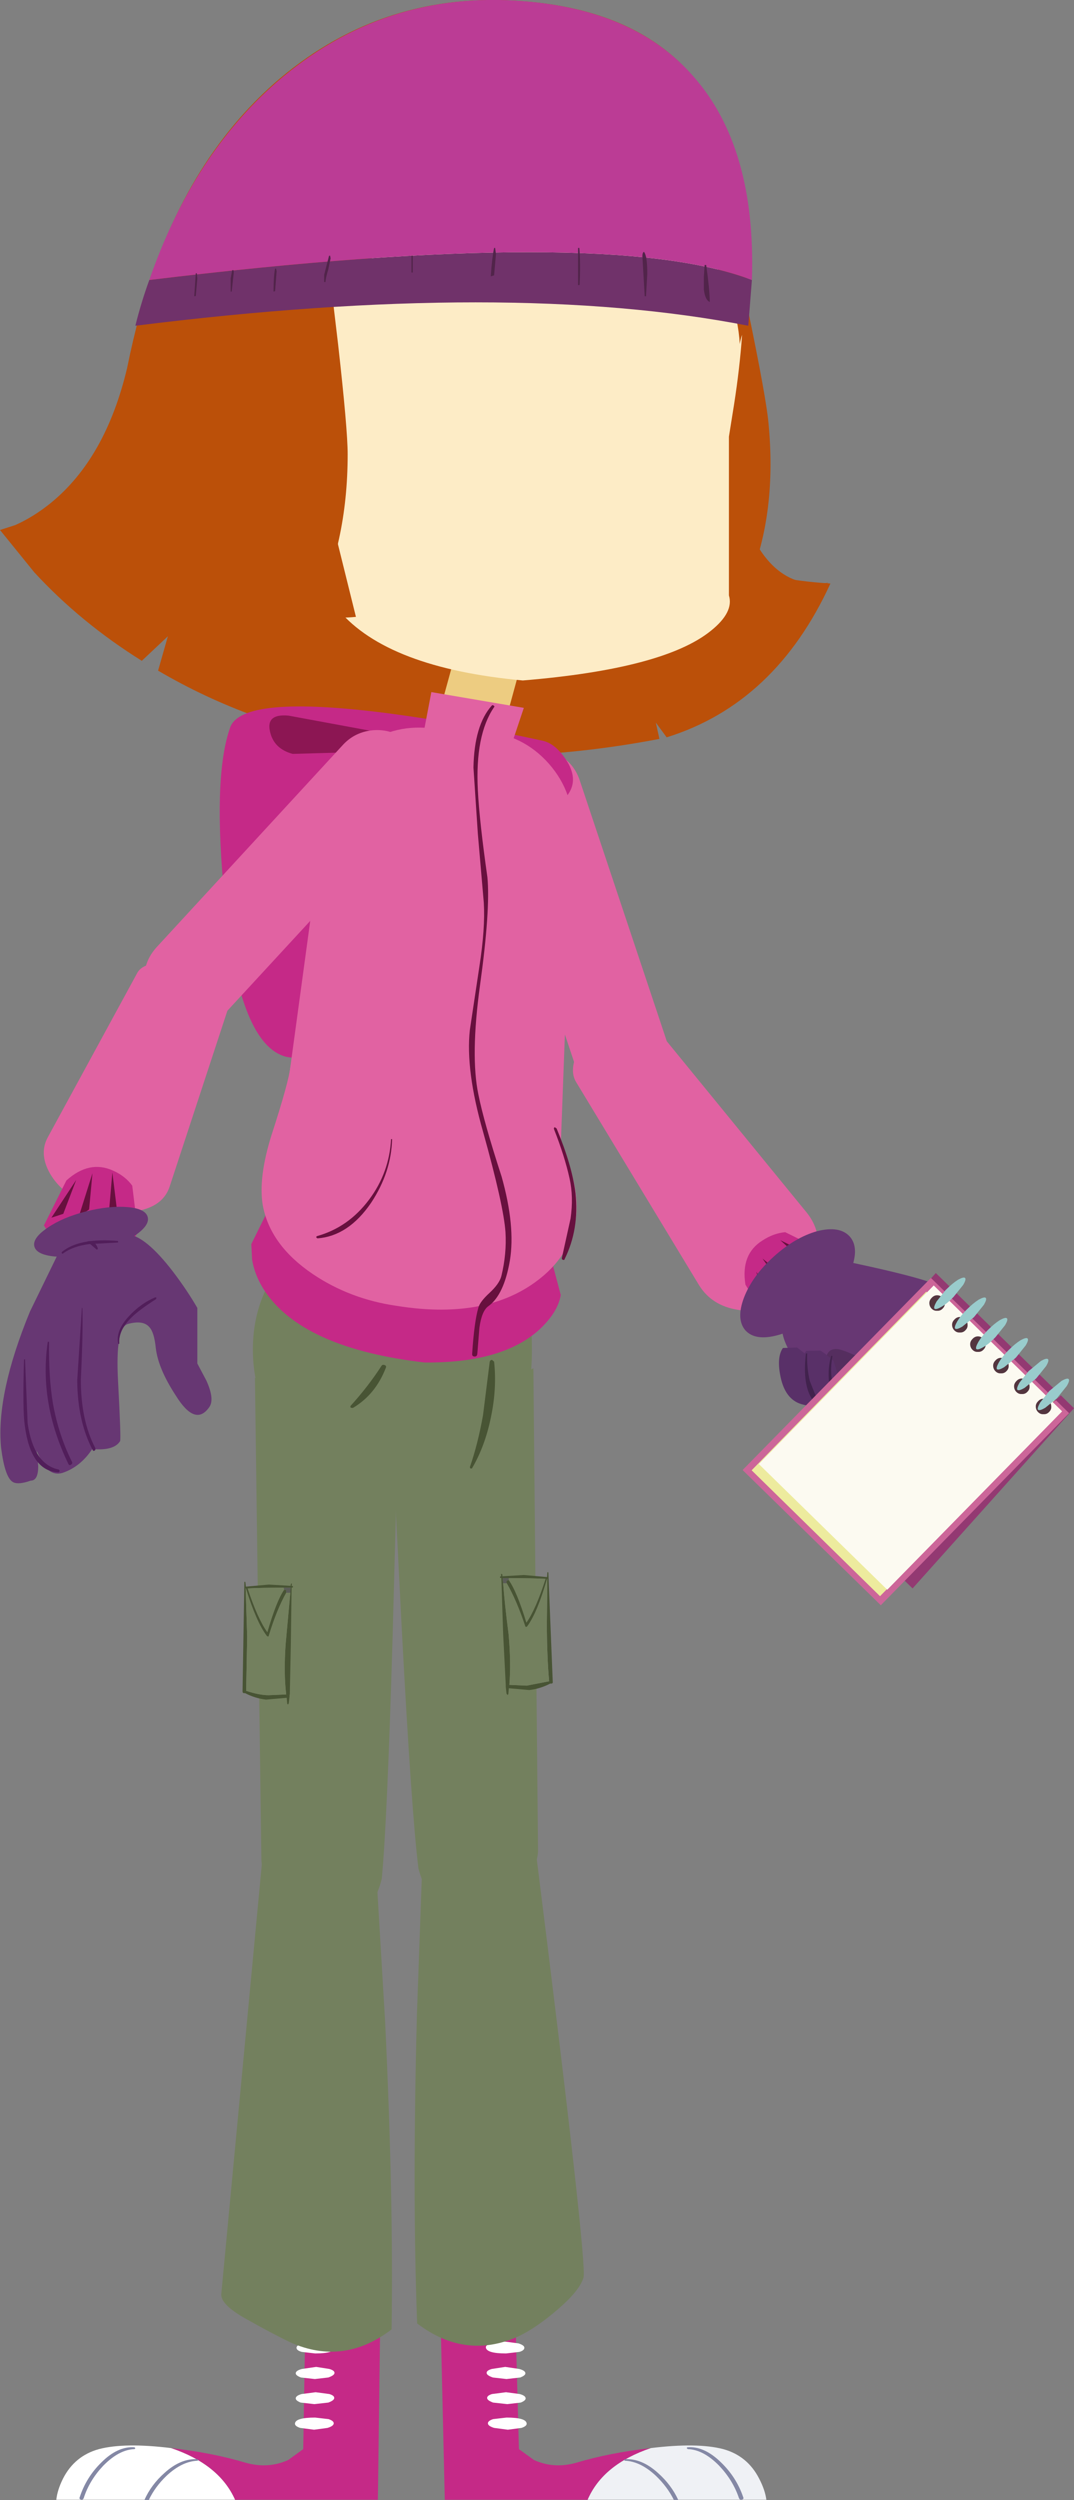 <?xml version="1.0" encoding="UTF-8" standalone="no"?>
<svg xmlns:xlink="http://www.w3.org/1999/xlink" height="483.5px" width="207.9px" xmlns="http://www.w3.org/2000/svg">
  <rect width="100%" height="100%" fill="#808080" stroke="none"/>
  <g transform="matrix(1.0, 0.0, 0.0, 1.0, -489.65, -447.65)">
    <path d="M538.6 498.05 L538.8 498.05 538.9 498.95 538.5 505.9 538.3 505.9 538.3 500.1 538.6 498.05" fill="#51244a" fill-rule="evenodd" stroke="none"/>
    <path d="M597.35 593.35 Q600.75 595.1 601.9 598.65 L618.55 648.5 Q619.85 652.3 617.9 655.8 616.15 658.85 612.7 660.1 609.1 661.3 605.8 659.55 602.35 657.85 601.2 654.3 L584.55 604.5 Q583.4 600.9 585.1 597.45 586.8 594.1 590.4 592.85 594.0 591.65 597.35 593.35" fill="#e162a2" fill-rule="evenodd" stroke="none"/>
    <path d="M629.3 491.0 Q625.9 564.1 650.0 560.35 639.4 565.35 628.6 570.6 606.9 581.05 600.5 568.15 594.15 555.15 593.2 536.45 592.3 517.7 597.45 504.25 602.55 490.7 610.7 490.3 L615.6 490.05 629.3 491.0" fill="#bb5009" fill-rule="evenodd" stroke="none"/>
    <path d="M590.1 921.3 L593.0 923.4 Q596.85 925.15 601.15 923.95 607.65 922.0 615.65 921.1 606.35 924.25 603.4 931.1 L575.75 931.1 574.95 896.65 589.45 897.15 590.1 921.3" fill="#c52987" fill-rule="evenodd" stroke="none"/>
    <path d="M629.65 921.3 Q634.35 922.6 636.6 927.0 637.75 929.2 638.0 931.1 L603.4 931.1 Q606.35 924.25 615.65 921.1 624.65 920.0 629.65 921.3" fill="#eff1f5" fill-rule="evenodd" stroke="none"/>
    <path d="M591.15 901.65 Q591.2 902.2 590.2 902.5 L587.6 902.8 Q583.85 902.8 583.7 901.65 583.65 901.2 584.65 900.85 L587.3 900.5 590.0 900.85 Q591.1 901.2 591.15 901.65" fill="#ffffff" fill-rule="evenodd" stroke="none"/>
    <path d="M584.85 905.8 L587.45 905.4 590.15 905.8 Q591.3 906.1 591.35 906.6 591.4 907.05 590.35 907.45 L587.7 907.75 585.05 907.45 Q583.9 907.05 583.85 906.6 583.8 906.1 584.85 905.8" fill="#ffffff" fill-rule="evenodd" stroke="none"/>
    <path d="M584.9 910.65 L587.6 910.3 590.25 910.65 Q591.35 910.95 591.4 911.45 591.45 911.9 590.45 912.3 L587.85 912.6 585.1 912.3 Q584.0 911.9 583.95 911.45 583.9 910.95 584.9 910.65" fill="#ffffff" fill-rule="evenodd" stroke="none"/>
    <path d="M585.1 915.5 L587.7 915.2 Q591.5 915.2 591.6 916.35 591.65 916.85 590.6 917.2 L587.95 917.55 585.3 917.2 Q584.15 916.85 584.1 916.35 584.05 915.85 585.1 915.5" fill="#ffffff" fill-rule="evenodd" stroke="none"/>
    <path d="M620.1 931.15 Q618.85 928.6 616.6 926.45 613.6 923.65 610.6 923.55 L610.45 923.4 610.55 923.25 Q613.85 923.05 617.0 925.9 619.6 928.2 620.95 931.15 L620.1 931.15" fill="#8488a5" fill-rule="evenodd" stroke="none"/>
    <path d="M622.8 921.3 L622.6 921.15 Q622.6 920.95 622.75 920.95 626.0 920.7 629.25 923.9 632.2 926.75 633.5 930.55 633.7 930.95 633.3 931.05 632.9 931.2 632.7 930.8 631.55 927.35 628.85 924.5 625.8 921.4 622.8 921.3" fill="#8488a5" fill-rule="evenodd" stroke="none"/>
    <path d="M563.25 896.65 L562.8 931.1 535.15 931.1 Q532.1 924.25 522.75 921.1 530.75 922.0 537.25 923.95 541.6 925.15 545.45 923.4 L548.35 921.3 548.75 897.15 563.25 896.65" fill="#c52987" fill-rule="evenodd" stroke="none"/>
    <path d="M508.8 921.3 Q504.1 922.6 501.85 927.0 500.75 929.2 500.55 931.1 L535.15 931.1 Q532.1 924.25 522.75 921.1 513.8 920.0 508.8 921.3" fill="#ffffff" fill-rule="evenodd" stroke="none"/>
    <path d="M547.05 901.65 Q547.0 902.2 548.05 902.5 L550.65 902.8 Q554.4 902.8 554.5 901.65 554.55 901.2 553.55 900.85 L550.9 900.5 548.2 900.85 Q547.1 901.2 547.05 901.65" fill="#ffffff" fill-rule="evenodd" stroke="none"/>
    <path d="M553.4 905.8 L550.85 905.4 548.1 905.8 Q546.95 906.1 546.9 906.6 546.85 907.05 547.9 907.45 L550.6 907.75 553.2 907.45 Q554.35 907.05 554.4 906.6 554.45 906.1 553.4 905.8" fill="#ffffff" fill-rule="evenodd" stroke="none"/>
    <path d="M553.4 910.65 L550.75 910.3 548.05 910.65 Q546.95 910.95 546.9 911.45 546.85 911.9 547.85 912.3 L550.5 912.6 553.2 912.3 Q554.3 911.9 554.35 911.45 554.4 910.95 553.4 910.65" fill="#ffffff" fill-rule="evenodd" stroke="none"/>
    <path d="M553.25 915.5 L550.65 915.2 Q546.85 915.2 546.75 916.35 546.7 916.85 547.75 917.2 L550.45 917.55 553.05 917.2 Q554.2 916.85 554.25 916.35 554.3 915.85 553.25 915.5" fill="#ffffff" fill-rule="evenodd" stroke="none"/>
    <path d="M518.45 931.15 Q519.65 928.6 521.9 926.45 524.9 923.65 527.9 923.55 L528.05 923.4 527.9 923.25 Q524.65 923.05 521.5 925.9 518.9 928.2 517.6 931.15 L518.45 931.15" fill="#8488a5" fill-rule="evenodd" stroke="none"/>
    <path d="M515.7 921.3 L515.85 921.15 515.7 920.95 Q512.45 920.7 509.25 923.9 506.35 926.75 505.1 930.55 504.9 930.95 505.3 931.05 505.65 931.2 505.85 930.8 506.95 927.35 509.65 924.5 512.7 921.4 515.7 921.3" fill="#8488a5" fill-rule="evenodd" stroke="none"/>
    <path d="M592.9 712.25 L593.8 805.4 Q593.85 808.45 590.85 811.55 587.8 814.65 583.8 816.0 573.35 819.5 570.65 809.0 569.3 798.2 567.4 762.25 L565.7 728.65 592.9 712.25" fill="#73805e" fill-rule="evenodd" stroke="none"/>
    <path d="M588.15 753.25 Q589.7 755.4 591.55 761.45 593.35 758.9 595.25 753.0 592.65 752.85 588.25 752.85 L588.15 752.85 586.95 752.85 587.05 753.85 Q587.3 757.5 588.1 763.7 588.6 769.3 588.25 773.5 L591.6 773.65 595.95 772.8 Q595.55 768.35 595.5 762.35 L595.6 753.0 595.55 753.0 Q593.7 759.5 591.7 762.2 591.4 762.45 591.3 762.1 589.65 757.15 587.75 753.85 587.6 753.55 587.8 753.3 L588.15 753.25 M595.75 751.7 L595.8 751.8 596.65 772.9 Q596.7 773.25 596.35 773.25 L596.15 773.25 Q594.25 774.25 592.1 774.5 L588.15 774.15 588.05 775.3 587.9 775.45 587.7 775.2 587.55 773.85 587.55 773.6 587.55 773.45 587.05 763.7 586.7 752.85 586.5 752.8 Q586.4 752.8 586.45 752.55 L586.65 752.5 586.65 752.15 Q586.6 751.9 586.9 752.15 L586.9 752.5 591.05 752.25 595.55 752.65 595.6 751.8 Q595.6 751.7 595.75 751.7" fill="#485434" fill-rule="evenodd" stroke="none"/>
    <path d="M588.15 752.85 L588.15 753.25 587.8 753.3 Q587.6 753.55 587.75 753.85 L587.05 753.85 586.95 752.85 588.15 752.85" fill="#5b5c57" fill-rule="evenodd" stroke="none"/>
    <path d="M588.15 752.85 L588.25 752.85 Q592.65 752.85 595.25 753.0 593.35 758.9 591.55 761.45 589.7 755.4 588.15 753.25 L588.15 752.85 M587.75 753.85 Q589.65 757.15 591.3 762.1 591.4 762.45 591.7 762.2 593.7 759.5 595.55 753.0 L595.6 753.0 595.5 762.35 Q595.55 768.35 595.95 772.8 L591.6 773.65 588.25 773.5 Q588.6 769.3 588.1 763.7 587.3 757.5 587.05 753.85 L587.75 753.85" fill="#73805e" fill-rule="evenodd" stroke="none"/>
    <path d="M593.25 804.75 Q603.4 885.55 602.6 888.15 601.8 890.7 597.65 894.25 593.55 897.8 590.0 899.5 579.75 904.1 570.4 897.0 569.45 871.85 570.35 837.45 L571.4 808.0 Q573.05 803.05 576.65 800.15 583.7 794.35 593.25 804.75" fill="#73805e" fill-rule="evenodd" stroke="none"/>
    <path d="M539.0 714.1 L566.55 730.55 565.65 764.2 Q564.6 800.15 563.55 811.0 561.0 821.4 550.55 817.9 546.5 816.5 543.4 813.45 540.35 810.3 540.25 807.3 L539.0 714.1" fill="#73805e" fill-rule="evenodd" stroke="none"/>
    <path d="M536.95 753.65 L537.0 753.55 Q537.15 753.55 537.15 753.65 L537.25 754.5 541.7 754.1 545.9 754.35 545.95 754.0 Q546.15 753.75 546.15 754.0 L546.1 754.35 546.35 754.4 546.35 754.65 546.1 754.7 545.95 765.55 545.75 775.3 545.7 775.45 545.7 775.7 545.55 777.05 545.4 777.3 545.25 777.15 545.15 776.0 541.15 776.35 Q539.0 776.1 537.1 775.1 L536.9 775.1 Q536.6 775.1 536.6 774.75 L536.95 753.65 M545.05 755.7 Q543.2 759.0 541.7 763.95 541.65 764.3 541.3 764.05 539.25 761.35 537.25 754.85 L537.2 754.85 537.5 764.2 537.3 774.65 Q539.9 775.5 541.65 775.5 L545.05 775.35 Q544.55 771.15 544.95 765.55 L545.85 755.7 545.9 754.7 544.65 754.7 544.55 754.7 Q540.15 754.7 537.6 754.85 539.55 760.75 541.4 763.3 543.15 757.25 544.65 755.1 L545.05 755.15 545.05 755.7" fill="#485434" fill-rule="evenodd" stroke="none"/>
    <path d="M545.05 755.7 L545.05 755.15 544.65 755.1 544.55 754.7 544.65 754.7 545.9 754.7 545.85 755.7 545.05 755.7" fill="#5b5c57" fill-rule="evenodd" stroke="none"/>
    <path d="M545.85 755.7 L544.95 765.55 Q544.55 771.15 545.05 775.35 L541.65 775.5 Q539.9 775.5 537.3 774.65 L537.5 764.2 537.2 754.85 537.25 754.85 Q539.25 761.35 541.3 764.05 541.65 764.3 541.7 763.95 543.2 759.0 545.05 755.7 L545.85 755.7 M544.65 755.1 Q543.15 757.25 541.4 763.3 539.55 760.75 537.6 754.85 540.15 754.7 544.55 754.7 L544.65 755.1" fill="#73805e" fill-rule="evenodd" stroke="none"/>
    <path d="M540.55 805.9 Q549.9 795.5 557.1 801.3 560.7 804.2 562.45 809.15 L564.2 838.6 Q565.85 873.05 565.45 898.15 556.15 905.25 545.85 900.65 542.3 898.95 537.25 896.1 532.15 893.25 532.5 891.15 L540.55 805.9" fill="#73805e" fill-rule="evenodd" stroke="none"/>
    <path d="M634.1 488.0 L632.65 489.9 Q631.15 491.75 631.2 492.5 L634.55 508.1 Q637.95 524.55 638.4 529.35 640.1 546.75 634.65 560.0 628.3 575.3 615.3 575.3 611.95 575.3 611.5 571.9 L611.75 568.25 606.05 553.95 Q600.25 539.8 599.7 533.65 597.8 514.15 615.45 495.35 622.15 488.15 627.8 485.75 633.65 483.35 634.1 488.0" fill="#bb5009" fill-rule="evenodd" stroke="none"/>
    <path d="M591.05 447.9 Q612.25 449.55 623.2 461.75 637.2 477.05 633.65 507.9 L633.5 509.05 Q624.55 534.5 624.7 546.3 624.85 558.9 650.4 560.5 639.75 583.7 618.7 590.25 L616.6 587.4 617.3 590.55 Q586.45 596.45 559.7 591.65 538.15 587.85 520.25 577.35 L522.15 570.7 517.1 575.45 Q505.25 568.05 496.3 558.35 L489.65 550.15 492.6 549.2 Q496.1 547.65 499.45 544.95 510.1 536.3 514.25 518.85 515.4 513.15 516.85 507.9 524.9 478.9 543.8 462.85 564.15 445.7 591.05 447.9" fill="#bb5009" fill-rule="evenodd" stroke="none"/>
    <path d="M564.8 585.6 Q579.15 587.5 594.65 590.9 597.1 591.4 599.2 594.55 601.65 598.25 599.7 601.15 591.6 613.75 574.75 631.5 552.7 654.85 544.45 651.85 535.85 648.8 533.2 622.2 530.75 598.1 534.2 588.35 536.45 581.95 564.8 585.6" fill="#c52987" fill-rule="evenodd" stroke="none"/>
    <path d="M598.5 600.1 Q592.65 595.2 582.25 593.05 573.55 591.2 564.4 591.65 L555.25 593.2 546.3 593.45 Q542.6 592.45 541.9 589.05 541.15 585.65 545.5 586.05 L592.6 594.75 Q596.05 597.05 598.5 600.1" fill="#8c1653" fill-rule="evenodd" stroke="none"/>
    <path d="M615.55 645.15 L645.8 682.15 Q648.75 685.8 647.85 690.55 646.85 695.4 642.5 698.5 L641.9 698.9 Q637.3 701.8 632.4 700.95 627.45 700.15 625.0 696.25 L601.25 657.05 Q599.95 655.05 601.1 652.0 602.1 648.95 604.95 646.55 607.75 644.1 610.85 643.7 614.0 643.3 615.55 645.15" fill="#e162a2" fill-rule="evenodd" stroke="none"/>
    <path d="M637.25 687.55 Q639.4 686.15 641.65 685.95 L649.65 689.9 650.8 693.6 Q651.4 697.75 648.7 700.75 646.1 703.7 642.2 704.3 L638.9 704.3 633.95 696.1 Q633.0 690.2 637.25 687.55" fill="#c52987" fill-rule="evenodd" stroke="none"/>
    <path d="M646.0 692.35 L640.7 687.5 647.25 690.75 646.0 692.35 M636.05 693.6 L639.9 699.85 637.95 700.4 636.05 693.6 M637.25 691.05 L643.0 695.7 641.35 696.95 637.25 691.05" fill="#67103e" fill-rule="evenodd" stroke="none"/>
    <path d="M538.6 708.65 Q538.6 697.5 546.35 689.7 554.1 681.8 565.1 681.8 576.2 681.8 584.3 689.1 592.6 696.5 592.6 707.45 592.95 724.0 584.5 730.6 578.15 735.55 565.1 735.55 554.1 735.55 546.35 727.7 538.6 719.8 538.6 708.65" fill="#73805e" fill-rule="evenodd" stroke="none"/>
    <path d="M584.45 711.0 Q584.55 710.65 584.9 710.65 L585.3 711.0 Q585.85 716.15 584.7 721.65 583.55 727.35 581.0 731.65 L580.7 731.65 580.6 731.4 Q582.15 726.95 583.15 721.35 L584.45 711.0" fill="#485434" fill-rule="evenodd" stroke="none"/>
    <path d="M563.5 711.8 Q563.7 711.5 564.1 711.65 564.5 711.8 564.35 712.15 562.35 717.35 557.95 719.95 L557.55 719.9 Q557.4 719.65 557.55 719.5 560.95 715.75 563.5 711.8" fill="#485434" fill-rule="evenodd" stroke="none"/>
    <path d="M538.45 691.25 L538.3 688.25 544.65 675.4 596.3 690.95 598.2 698.1 Q597.65 701.4 594.15 704.7 587.0 711.3 571.8 711.15 549.15 708.5 541.45 698.1 539.05 694.85 538.45 691.25" fill="#c52987" fill-rule="evenodd" stroke="none"/>
    <path d="M577.7 574.5 L590.05 577.8 585.45 594.65 573.1 591.25 577.7 574.5" fill="#edcc81" fill-rule="evenodd" stroke="none"/>
    <path d="M601.05 481.7 Q624.55 487.3 630.75 504.45 632.6 509.5 632.85 514.2 633.0 513.25 633.3 512.4 632.85 518.8 631.75 525.85 L630.75 532.1 630.75 562.8 Q631.75 566.05 627.25 569.65 618.15 577.0 590.85 579.25 564.7 576.85 555.2 565.65 552.2 562.1 551.3 558.2 L550.9 554.9 537.05 527.8 536.9 526.65 545.0 532.6 Q545.15 529.7 546.2 525.25 548.3 516.35 552.9 508.65 567.5 484.25 601.05 481.7" fill="#fdecc6" fill-rule="evenodd" stroke="none"/>
    <path d="M539.35 527.25 L544.3 529.3 Q549.8 533.4 552.65 543.15 L558.55 566.95 Q547.05 568.1 537.45 560.95 527.85 553.8 527.85 544.15 527.85 535.25 531.45 530.85 534.45 527.25 539.35 527.25" fill="#bb5009" fill-rule="evenodd" stroke="none"/>
    <path d="M595.9 595.35 Q600.95 601.1 600.45 608.7 L597.75 681.35 Q597.2 688.7 590.6 693.45 584.2 697.9 576.3 697.45 L565.1 696.7 Q557.05 696.25 549.9 689.95 542.35 683.4 542.85 676.05 L552.45 605.6 Q552.9 598.0 558.65 593.0 564.35 587.95 572.0 588.4 L583.2 589.1 Q590.85 589.65 595.9 595.35" fill="#e162a2" fill-rule="evenodd" stroke="none"/>
    <path d="M577.2 650.6 Q586.8 648.6 590.65 653.6 593.1 656.75 597.2 666.95 606.25 684.3 595.1 694.15 584.8 703.15 566.45 700.2 557.4 698.9 550.2 694.05 541.9 688.45 540.5 680.65 539.65 675.35 542.2 667.2 545.6 656.75 545.9 653.75 L577.2 650.6" fill="#e162a2" fill-rule="evenodd" stroke="none"/>
    <path d="M565.35 667.95 L565.55 667.95 Q565.4 674.35 561.5 680.25 557.1 686.7 551.1 687.15 L550.9 687.0 Q550.8 686.8 551.05 686.7 557.1 685.0 561.1 679.65 565.0 674.45 565.35 667.95" fill="#67103e" fill-rule="evenodd" stroke="none"/>
    <path d="M596.9 666.05 Q596.8 665.75 597.05 665.65 L597.4 665.9 Q600.4 673.1 601.05 678.4 601.8 685.4 598.95 691.15 598.9 691.4 598.65 691.3 598.4 691.25 598.4 691.0 L600.1 683.3 Q600.7 679.1 599.9 675.55 598.95 671.25 596.9 666.05" fill="#67103e" fill-rule="evenodd" stroke="none"/>
    <path d="M591.05 584.55 L587.45 595.3 571.1 592.25 573.15 581.5 591.05 584.55" fill="#e162a2" fill-rule="evenodd" stroke="none"/>
    <path d="M571.85 597.8 Q572.0 601.55 569.4 604.4 L533.55 643.25 Q530.95 646.25 526.8 646.25 523.1 646.25 520.55 643.8 517.7 641.25 517.55 637.4 517.4 633.65 520.0 630.8 L555.9 591.85 Q558.4 589.05 562.25 588.85 566.0 588.7 568.85 591.35 571.7 593.95 571.85 597.8" fill="#e162a2" fill-rule="evenodd" stroke="none"/>
    <path d="M516.2 635.85 Q517.05 634.2 520.15 633.9 523.25 633.5 526.8 634.55 530.4 635.65 532.55 637.7 534.75 639.8 534.15 641.65 L522.5 677.1 Q521.35 680.65 516.95 681.7 512.5 682.85 507.45 680.95 L506.65 680.65 Q501.65 678.55 499.35 674.65 497.15 670.8 498.9 667.6 L516.2 635.85" fill="#e162a2" fill-rule="evenodd" stroke="none"/>
    <path d="M513.9 688.85 Q510.6 691.7 506.6 691.0 502.6 690.4 500.0 687.5 L498.15 684.65 502.5 675.95 Q506.95 671.95 511.55 674.05 513.9 675.1 515.25 676.95 L516.35 685.95 Q515.5 687.5 513.9 688.85" fill="#c52987" fill-rule="evenodd" stroke="none"/>
    <path d="M512.25 681.3 L510.65 683.1 511.4 674.4 512.25 681.3 M506.9 681.55 L504.9 682.95 507.55 674.55 506.9 681.55 M501.9 682.4 L499.6 683.15 504.4 675.85 501.9 682.4" fill="#67103e" fill-rule="evenodd" stroke="none"/>
    <path d="M584.85 584.1 Q585.0 583.95 585.2 584.1 585.45 584.25 585.3 584.4 581.6 589.8 582.15 600.45 582.45 606.45 584.0 617.3 584.6 623.6 582.55 638.35 580.7 651.85 582.25 659.3 583.3 664.6 586.75 675.2 589.45 684.8 588.35 691.45 587.2 698.1 584.2 700.25 582.9 701.15 582.45 704.45 L582.05 709.45 Q582.0 710.0 581.55 710.0 581.0 710.0 581.05 709.45 581.45 703.3 582.25 700.55 582.55 699.4 584.4 697.7 586.3 695.95 586.7 694.45 587.75 690.15 587.5 685.95 587.15 680.8 583.15 666.5 579.75 654.6 580.6 646.85 L582.45 634.55 Q583.6 627.2 583.3 622.2 L582.15 608.9 581.3 596.1 Q581.45 587.9 584.85 584.1" fill="#67103e" fill-rule="evenodd" stroke="none"/>
    <path d="M502.15 687.55 L514.4 686.4 Q517.8 686.65 523.15 693.6 525.85 697.15 527.85 700.6 L527.85 711.35 529.6 714.65 Q531.25 718.3 530.15 719.8 527.45 723.65 523.65 717.5 520.25 712.3 519.8 708.3 519.5 705.3 518.55 704.3 517.35 702.9 514.4 703.7 511.95 704.4 512.5 714.75 513.1 725.95 512.9 726.35 511.75 728.25 507.5 727.9 505.2 731.35 501.75 732.5 499.6 733.15 498.0 730.8 L496.75 728.25 497.05 731.2 Q497.05 734.0 495.6 734.0 493.3 734.8 492.3 734.35 490.6 733.65 489.85 727.5 488.9 717.2 495.45 701.3 L502.15 687.55" fill="#673773" fill-rule="evenodd" stroke="none"/>
    <path d="M518.25 683.05 Q518.65 684.65 515.7 686.65 512.8 688.65 508.25 689.8 503.75 690.95 500.2 690.65 496.7 690.3 496.3 688.7 495.9 687.1 498.85 685.1 501.75 683.1 506.25 681.95 510.8 680.8 514.35 681.1 517.85 681.4 518.25 683.05" fill="#673773" fill-rule="evenodd" stroke="none"/>
    <path d="M505.5 700.6 L505.6 700.6 Q505.75 705.3 505.3 714.45 505.3 722.4 508.1 727.7 508.2 728.05 507.95 728.2 507.75 728.35 507.6 728.1 504.65 722.5 504.6 714.6 L505.5 700.6" fill="#511e5a" fill-rule="evenodd" stroke="none"/>
    <path d="M498.9 707.15 L499.15 707.15 Q499.05 714.05 499.9 719.1 501.0 725.2 503.6 730.4 503.75 730.7 503.35 730.95 503.05 731.1 502.9 730.8 497.15 718.95 498.9 707.15" fill="#511e5a" fill-rule="evenodd" stroke="none"/>
    <path d="M494.3 710.6 Q494.5 710.45 494.5 710.6 L495.0 722.9 Q496.15 730.85 501.0 731.85 501.2 731.95 501.2 732.2 L501.0 732.4 Q495.6 732.2 494.45 723.35 494.0 720.35 494.3 710.6" fill="#511e5a" fill-rule="evenodd" stroke="none"/>
    <path d="M501.8 690.1 Q501.65 690.15 501.6 690.0 L501.6 689.8 Q504.95 687.0 512.5 687.65 L512.5 687.95 506.95 688.25 Q503.75 688.65 501.8 690.1" fill="#511e5a" fill-rule="evenodd" stroke="none"/>
    <path d="M506.65 687.85 Q506.5 687.7 506.75 687.7 508.05 687.55 508.6 689.1 L508.5 689.3 508.35 689.3 506.65 687.85" fill="#511e5a" fill-rule="evenodd" stroke="none"/>
    <path d="M512.75 707.5 L512.55 707.6 Q511.95 705.05 514.65 702.15 516.95 699.7 519.7 698.55 L519.95 698.6 519.85 698.9 Q516.55 701.0 515.1 702.45 512.5 705.0 512.75 707.5" fill="#511e5a" fill-rule="evenodd" stroke="none"/>
    <path d="M556.55 494.15 L554.95 496.05 Q553.25 497.9 553.25 498.65 L555.1 514.25 Q556.95 530.7 556.95 535.5 556.95 552.9 550.25 566.15 542.45 581.45 529.45 581.45 526.1 581.45 526.0 578.05 L526.6 574.4 522.25 560.1 Q517.8 545.95 517.8 539.8 517.8 520.3 537.2 501.5 544.6 494.3 550.5 491.9 556.55 489.5 556.55 494.15" fill="#bb5009" fill-rule="evenodd" stroke="none"/>
    <path d="M518.55 501.8 Q607.1 491.05 635.2 501.8 L634.5 510.65 Q588.25 501.6 515.85 510.65 517.0 506.05 518.55 501.8" fill="#70326a" fill-rule="evenodd" stroke="none"/>
    <path d="M518.55 501.8 Q526.9 477.75 543.2 463.55 563.9 445.6 591.2 447.9 612.7 449.65 623.85 462.4 636.05 476.15 635.2 501.8 607.1 491.05 518.55 501.8" fill="#bb3c95" fill-rule="evenodd" stroke="none"/>
    <path d="M614.95 500.6 L614.7 504.95 614.45 504.95 614.0 497.2 Q614.0 496.5 614.3 496.35 614.95 497.1 614.95 500.6 M625.9 501.2 L626.05 498.9 626.35 498.9 Q627.0 503.4 627.05 506.05 626.15 505.7 625.9 503.65 L625.9 501.2 M569.55 497.1 L569.55 500.35 569.3 500.35 569.3 497.1 569.55 497.1 M553.65 497.6 L553.2 499.75 Q552.7 501.4 552.65 502.2 L552.4 502.2 552.4 500.8 553.35 497.1 553.55 497.1 553.65 497.6 M601.8 495.6 Q602.05 498.75 601.85 502.75 L601.55 502.8 601.55 495.6 601.8 495.6 M585.3 500.9 L584.65 501.1 Q584.9 497.45 585.3 495.6 L585.5 495.6 585.65 496.8 585.3 500.9 M543.2 500.1 L542.9 503.95 542.6 504.05 Q542.6 501.05 542.9 499.6 L543.1 499.6 543.2 500.1 M534.9 500.4 L534.5 504.05 534.3 504.05 534.3 501.5 534.6 499.9 534.85 499.9 534.9 500.4 M527.85 501.5 L527.55 504.9 527.25 504.95 527.55 500.5 527.75 500.5 527.85 501.5" fill="#51244a" fill-rule="evenodd" stroke="none"/>
    <path d="M642.95 696.55 Q645.2 692.75 649.1 691.65 L648.6 690.6 Q670.2 695.0 671.65 696.6 673.15 698.1 679.4 712.9 L660.85 711.05 Q660.0 711.95 658.3 712.65 655.15 713.9 650.5 713.75 645.0 713.6 642.5 709.0 640.85 706.15 640.95 703.45 641.05 699.85 642.95 696.55" fill="#673773" fill-rule="evenodd" stroke="none"/>
    <path d="M654.0 722.4 L651.8 719.05 Q649.55 715.05 649.45 711.8 649.3 708.45 651.6 708.55 652.6 708.55 656.1 710.2 L666.8 721.7 654.0 722.4" fill="#552e5f" fill-rule="evenodd" stroke="none"/>
    <path d="M651.0 710.85 L653.35 718.25 Q653.5 718.95 653.0 719.5 652.15 720.6 649.25 719.7 646.15 718.75 645.25 714.55 644.45 710.75 645.7 708.9 L648.45 708.85 Q649.55 709.5 651.0 710.85" fill="#593068" fill-rule="evenodd" stroke="none"/>
    <path d="M646.5 710.25 L648.85 717.75 Q649.0 718.45 648.55 718.95 647.65 720.05 644.75 719.2 641.65 718.25 640.75 713.95 639.95 710.15 641.2 708.35 L643.95 708.25 646.5 710.25" fill="#593068" fill-rule="evenodd" stroke="none"/>
    <path d="M650.55 709.85 L650.8 709.9 Q650.15 713.2 651.1 716.4 651.85 718.55 654.05 722.4 L654.05 722.65 653.75 722.65 Q651.25 720.55 650.45 716.7 649.6 713.2 650.55 709.85" fill="#41224d" fill-rule="evenodd" stroke="none"/>
    <path d="M645.65 709.45 Q645.95 709.3 645.9 709.45 645.8 712.15 646.4 714.7 L647.35 717.1 648.5 719.45 648.5 719.65 648.2 719.75 Q644.75 717.05 645.65 709.45" fill="#41224d" fill-rule="evenodd" stroke="none"/>
    <path d="M654.15 686.8 Q656.0 688.9 654.45 693.05 652.75 697.15 648.6 700.95 644.45 704.7 640.25 705.85 635.9 707.05 633.95 704.95 632.1 702.8 633.65 698.65 635.25 694.45 639.4 690.7 643.55 686.95 647.85 685.75 652.2 684.65 654.15 686.8" fill="#673773" fill-rule="evenodd" stroke="none"/>
    <path d="M692.5 717.3 L693.95 718.65 692.35 719.9 Q691.3 720.6 691.1 720.25 690.8 720.0 691.35 718.95 691.7 718.1 692.5 717.3" fill="#edeb9e" fill-rule="evenodd" stroke="none"/>
    <path d="M695.0 717.5 L697.55 720.0 666.3 754.85 639.6 728.7 670.8 693.85 693.55 716.1 693.35 716.4 Q692.65 717.1 692.4 717.9 691.9 718.9 692.15 719.15 692.45 719.4 693.4 718.85 L694.75 717.75 695.0 717.5" fill="#933972" fill-rule="evenodd" stroke="none"/>
    <path d="M691.1 718.95 Q690.6 719.95 690.85 720.2 691.15 720.45 692.1 719.95 L694.05 718.45 696.6 720.95 660.15 758.1 633.4 731.95 669.85 694.8 692.6 717.05 Q691.6 718.0 691.1 718.95" fill="#cc6699" fill-rule="evenodd" stroke="none"/>
    <path d="M668.95 697.45 L693.8 721.8 660.0 756.35 635.15 732.0 668.95 697.45" fill="#edeb9e" fill-rule="evenodd" stroke="none"/>
    <path d="M689.35 722.1 Q688.9 721.65 688.9 721.0 688.9 720.45 689.35 720.0 689.8 719.5 690.4 719.5 691.0 719.5 691.45 719.95 691.9 720.4 691.9 721.0 691.95 721.6 691.5 722.05 691.05 722.55 690.4 722.5 689.8 722.55 689.35 722.1" fill="#53353f" fill-rule="evenodd" stroke="none"/>
    <path d="M684.9 718.25 Q684.45 717.8 684.45 717.15 684.45 716.6 684.9 716.15 685.35 715.65 685.95 715.65 686.55 715.65 687.0 716.1 687.45 716.55 687.45 717.15 687.5 717.75 687.05 718.2 686.6 718.7 685.95 718.65 685.35 718.7 684.9 718.25" fill="#53353f" fill-rule="evenodd" stroke="none"/>
    <path d="M681.0 714.25 Q680.55 713.8 680.55 713.15 680.55 712.6 681.0 712.15 681.45 711.65 682.05 711.65 682.65 711.65 683.1 712.1 683.55 712.55 683.55 713.15 683.6 713.75 683.15 714.2 682.7 714.7 682.05 714.65 681.45 714.7 681.0 714.25" fill="#53353f" fill-rule="evenodd" stroke="none"/>
    <path d="M676.7 710.15 Q676.25 709.7 676.25 709.05 676.25 708.5 676.7 708.05 677.15 707.55 677.75 707.55 678.35 707.55 678.8 708.0 679.25 708.45 679.25 709.05 679.3 709.65 678.85 710.1 678.4 710.6 677.75 710.55 677.15 710.6 676.7 710.15" fill="#53353f" fill-rule="evenodd" stroke="none"/>
    <path d="M673.15 706.5 Q672.7 706.05 672.7 705.4 672.7 704.85 673.15 704.4 673.6 703.9 674.2 703.9 674.8 703.9 675.25 704.35 675.7 704.8 675.7 705.4 675.75 706.0 675.3 706.45 674.85 706.95 674.2 706.9 673.6 706.95 673.15 706.5" fill="#53353f" fill-rule="evenodd" stroke="none"/>
    <path d="M668.65 702.1 Q668.2 701.65 668.2 701.0 668.2 700.45 668.65 700.0 669.1 699.5 669.7 699.5 670.3 699.5 670.75 699.95 671.2 700.4 671.2 701.0 671.25 701.6 670.8 702.05 670.35 702.55 669.7 702.5 669.1 702.55 668.65 702.1" fill="#53353f" fill-rule="evenodd" stroke="none"/>
    <path d="M670.4 696.25 L695.25 720.6 661.4 755.1 636.55 730.8 670.4 696.25" fill="#fcfaf1" fill-rule="evenodd" stroke="none"/>
    <path d="M690.6 720.75 Q690.15 720.3 690.15 719.65 690.15 719.1 690.6 718.65 691.05 718.15 691.65 718.15 692.25 718.15 692.7 718.6 693.15 719.05 693.15 719.65 693.2 720.25 692.75 720.7 692.3 721.2 691.65 721.15 691.05 721.2 690.6 720.75" fill="#53353f" fill-rule="evenodd" stroke="none"/>
    <path d="M686.4 716.85 Q685.95 716.4 685.95 715.75 685.95 715.2 686.4 714.75 686.85 714.25 687.45 714.25 688.05 714.25 688.5 714.7 688.95 715.15 688.95 715.75 689.0 716.35 688.55 716.8 688.1 717.3 687.45 717.25 686.85 717.3 686.4 716.85" fill="#53353f" fill-rule="evenodd" stroke="none"/>
    <path d="M682.35 712.85 Q681.9 712.4 681.9 711.75 681.9 711.2 682.35 710.75 682.8 710.25 683.4 710.25 684.0 710.25 684.45 710.7 684.9 711.15 684.9 711.75 684.95 712.35 684.5 712.8 684.05 713.3 683.4 713.25 682.8 713.3 682.35 712.85" fill="#53353f" fill-rule="evenodd" stroke="none"/>
    <path d="M677.9 708.7 Q677.45 708.25 677.45 707.6 677.45 707.05 677.9 706.6 678.35 706.1 678.95 706.1 679.55 706.1 680.0 706.55 680.45 707.0 680.45 707.6 680.5 708.2 680.05 708.65 679.6 709.15 678.95 709.1 678.35 709.15 677.9 708.7" fill="#53353f" fill-rule="evenodd" stroke="none"/>
    <path d="M674.4 704.95 Q673.95 704.5 673.95 703.85 673.95 703.3 674.4 702.85 674.85 702.35 675.45 702.35 676.05 702.35 676.5 702.8 676.95 703.25 676.95 703.85 677.0 704.45 676.55 704.9 676.1 705.4 675.45 705.35 674.85 705.4 674.4 704.95" fill="#53353f" fill-rule="evenodd" stroke="none"/>
    <path d="M670.0 700.75 Q669.55 700.3 669.55 699.65 669.55 699.1 670.0 698.65 670.45 698.15 671.05 698.15 671.65 698.15 672.1 698.6 672.55 699.05 672.55 699.65 672.6 700.25 672.15 700.7 671.7 701.2 671.05 701.15 670.45 701.2 670.0 700.75" fill="#53353f" fill-rule="evenodd" stroke="none"/>
    <path d="M695.15 714.7 Q696.25 714.1 696.5 714.35 696.8 714.6 696.15 715.7 L694.3 718.0 694.15 718.15 692.0 719.9 Q690.9 720.55 690.6 720.3 690.35 720.05 691.0 718.9 L692.7 716.75 692.85 716.6 695.15 714.7" fill="#99cccc" fill-rule="evenodd" stroke="none"/>
    <path d="M691.15 710.85 Q692.25 710.25 692.5 710.5 692.8 710.75 692.15 711.85 L690.3 714.15 690.15 714.3 688.0 716.05 Q686.9 716.7 686.6 716.45 686.35 716.2 687.0 715.05 L688.7 712.9 688.85 712.75 691.15 710.85" fill="#99cccc" fill-rule="evenodd" stroke="none"/>
    <path d="M679.1 699.0 Q680.2 698.4 680.45 698.65 680.75 698.9 680.1 700.0 L678.25 702.3 678.1 702.45 675.95 704.2 Q674.85 704.85 674.55 704.6 674.3 704.35 674.95 703.2 675.55 702.2 676.65 701.05 L676.8 700.9 Q678.0 699.7 679.1 699.0" fill="#99cccc" fill-rule="evenodd" stroke="none"/>
    <path d="M683.2 702.95 Q684.3 702.35 684.55 702.6 684.85 702.85 684.2 703.95 L682.35 706.25 682.2 706.4 Q681.1 707.55 680.05 708.15 678.95 708.8 678.65 708.55 678.4 708.3 679.05 707.15 679.65 706.15 680.75 705.0 L680.9 704.85 Q682.1 703.65 683.2 702.95" fill="#99cccc" fill-rule="evenodd" stroke="none"/>
    <path d="M687.2 706.85 Q688.3 706.25 688.55 706.5 688.85 706.75 688.2 707.85 L686.35 710.15 686.2 710.3 684.05 712.05 Q682.95 712.7 682.65 712.45 682.4 712.2 683.05 711.05 683.65 710.05 684.75 708.9 L684.9 708.75 Q686.1 707.55 687.2 706.85" fill="#99cccc" fill-rule="evenodd" stroke="none"/>
    <path d="M675.1 695.15 Q676.2 694.55 676.45 694.8 676.75 695.05 676.1 696.15 L674.25 698.45 674.1 698.6 Q673.0 699.75 671.95 700.35 670.85 701.0 670.55 700.75 670.3 700.5 670.95 699.35 L672.65 697.2 672.8 697.05 Q674.0 695.85 675.1 695.15" fill="#99cccc" fill-rule="evenodd" stroke="none"/>
  </g>
</svg>
